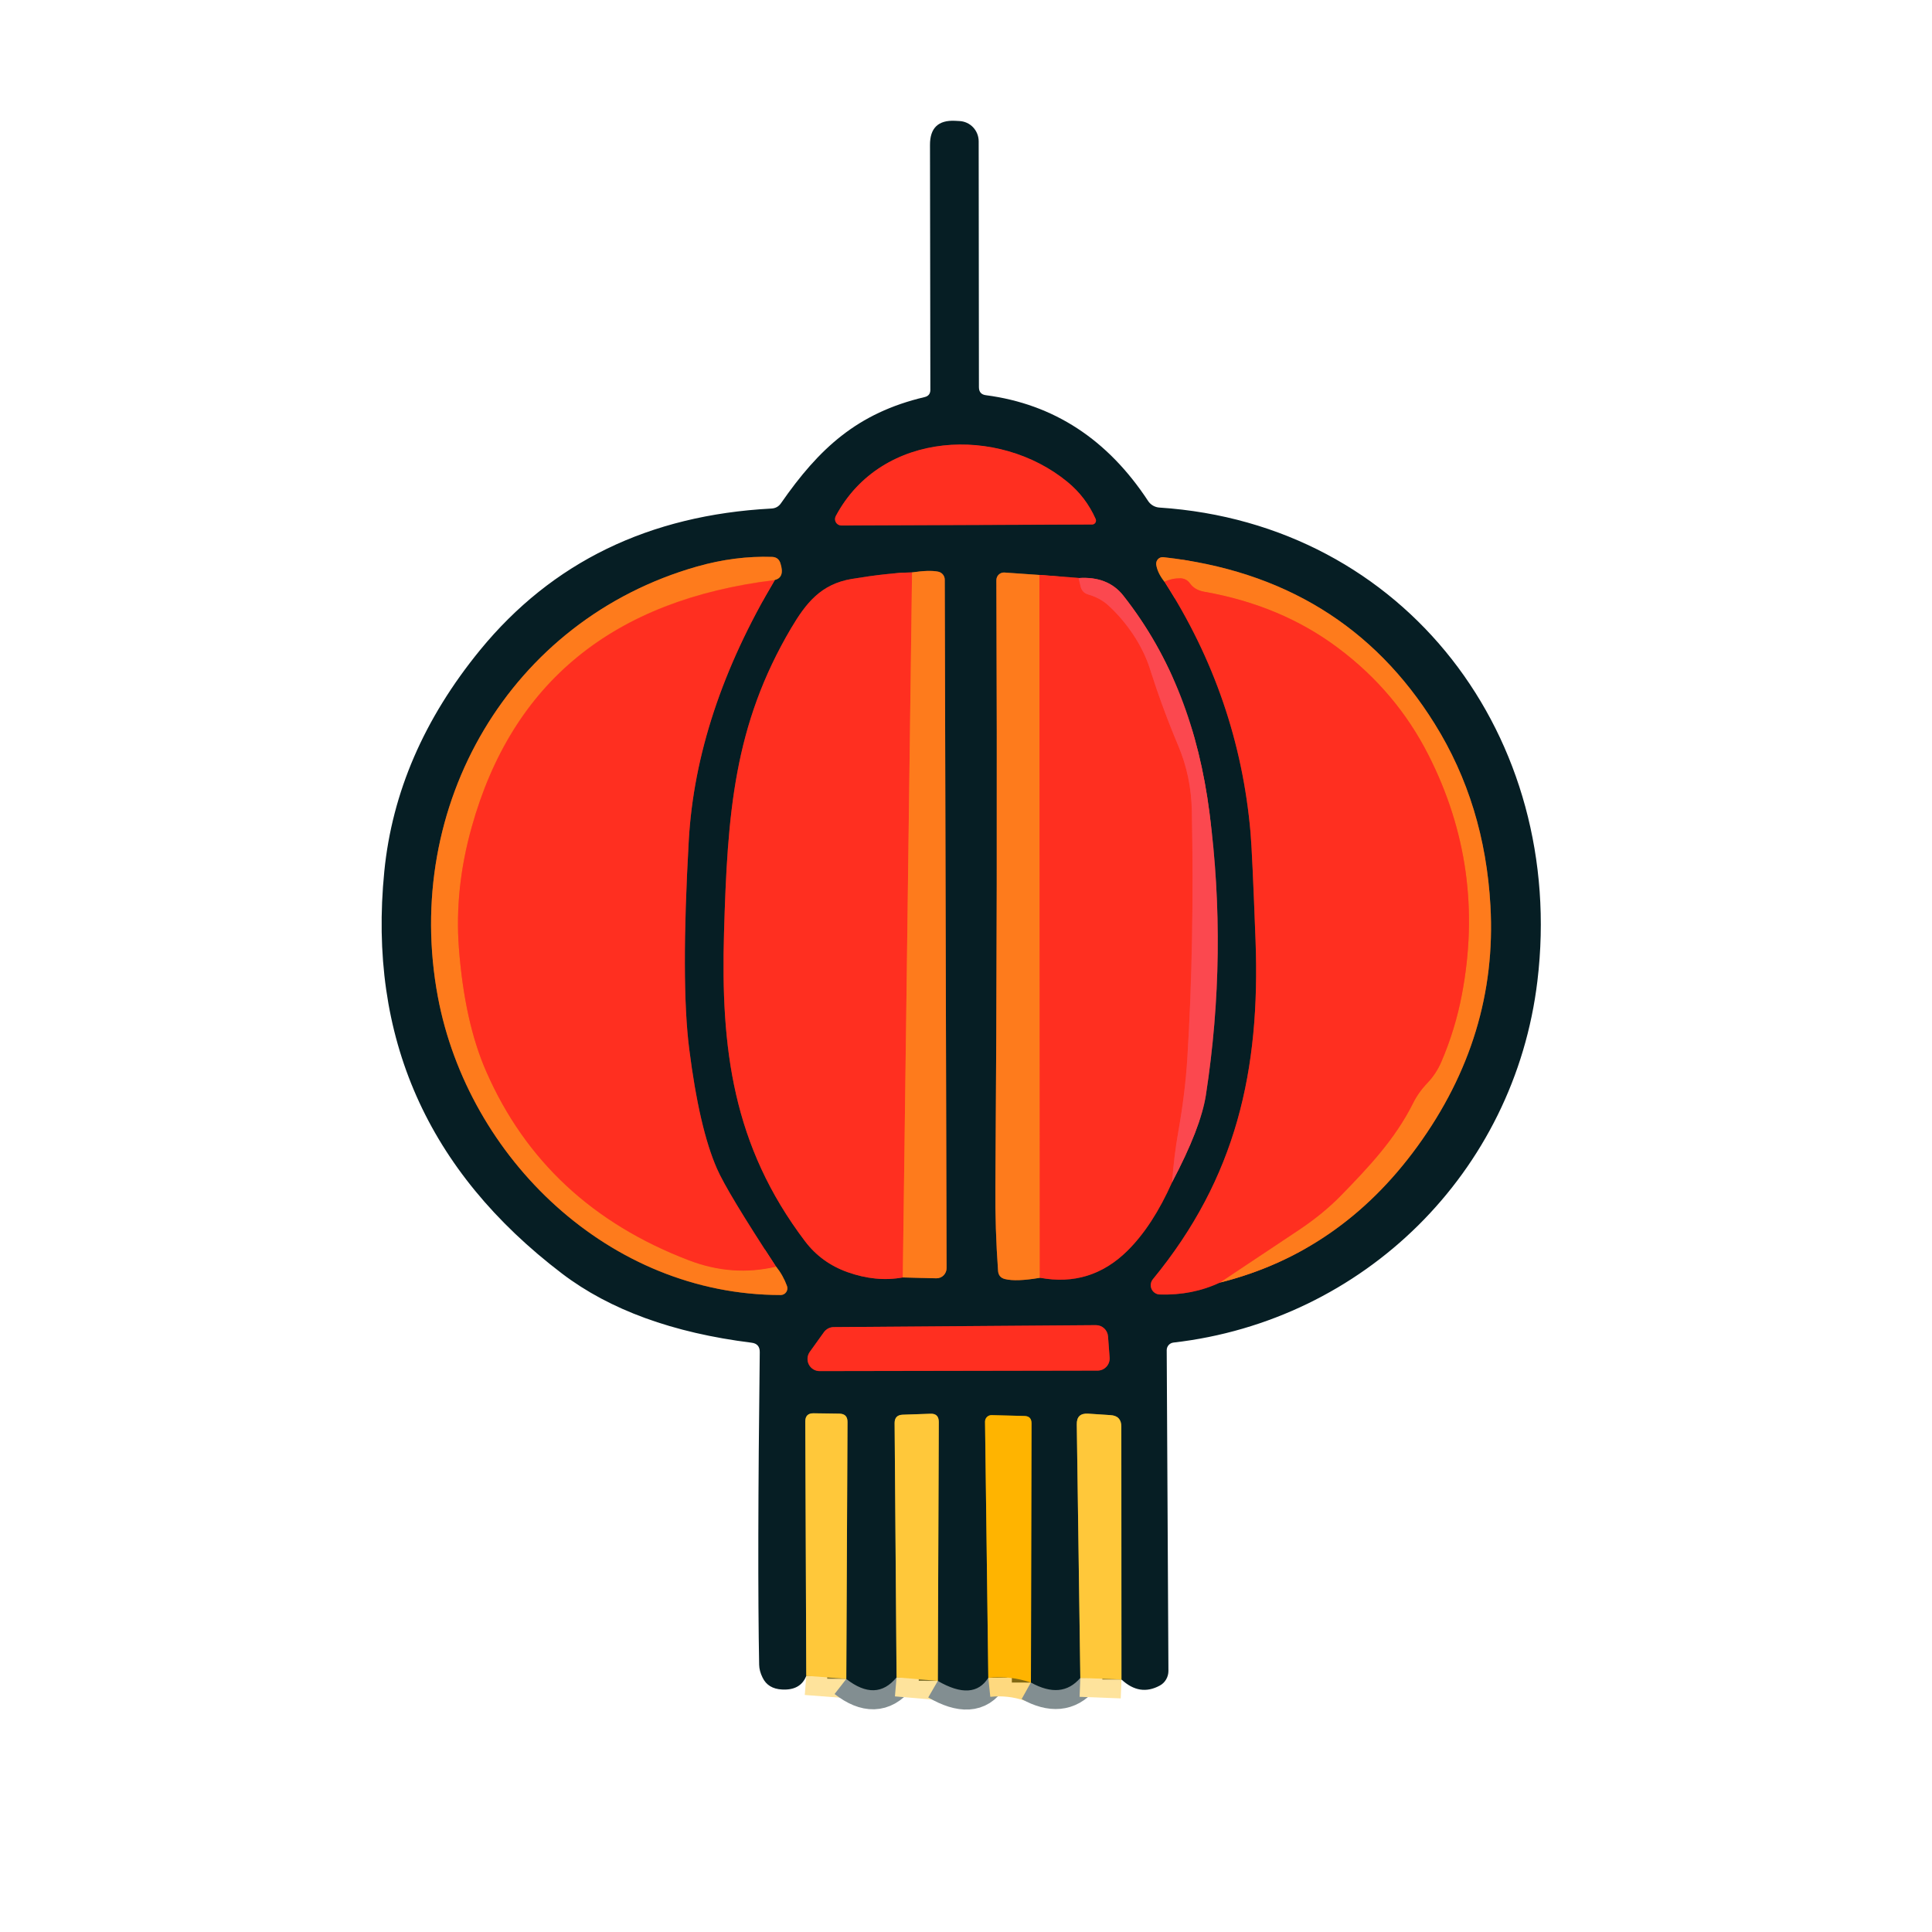 <svg width="80" height="80" viewBox="0 0 80 80" fill="none" xmlns="http://www.w3.org/2000/svg">
<path d="M33.385 69.398L35.043 69.526" stroke="#FEE39C" stroke-width="1.579"/>
<path d="M35.043 69.523C35.868 70.165 36.562 70.144 37.125 69.457" stroke="#828E91" stroke-width="1.579"/>
<path d="M37.125 69.457L38.833 69.604" stroke="#FEE39C" stroke-width="1.579"/>
<path d="M38.832 69.605C39.813 70.173 40.51 70.129 40.924 69.473" stroke="#828E91" stroke-width="1.579"/>
<path d="M40.924 69.477C41.531 69.413 42.118 69.479 42.688 69.675" stroke="#FED97F" stroke-width="1.579"/>
<path d="M42.688 69.665C43.54 70.139 44.222 70.075 44.734 69.473" stroke="#828E91" stroke-width="1.579"/>
<path d="M44.734 69.473L46.437 69.538" stroke="#FEE39C" stroke-width="1.579"/>
<path d="M46.437 69.544L46.432 59.074C46.432 58.773 46.28 58.614 45.977 58.597L45.047 58.536C44.734 58.52 44.581 58.668 44.587 58.983L44.734 69.478" stroke="#83732F" stroke-width="1.579"/>
<path d="M42.688 69.672L42.713 58.938C42.713 58.738 42.615 58.637 42.42 58.633L41.061 58.598C41.025 58.597 40.989 58.604 40.956 58.617C40.922 58.631 40.892 58.651 40.866 58.676C40.841 58.702 40.821 58.733 40.807 58.766C40.794 58.8 40.787 58.836 40.788 58.872L40.924 69.474" stroke="#836912" stroke-width="1.579"/>
<path d="M38.833 69.603L38.873 58.88C38.873 58.643 38.757 58.529 38.524 58.54L37.372 58.58C37.153 58.59 37.044 58.705 37.044 58.925L37.125 69.456" stroke="#83732F" stroke-width="1.579"/>
<path d="M35.043 69.517L35.093 58.885C35.097 58.655 34.984 58.538 34.755 58.535L33.689 58.52C33.46 58.516 33.345 58.63 33.345 58.859L33.386 69.391" stroke="#83732F" stroke-width="1.579"/>
<path d="M44.199 19.952C41.359 17.618 36.508 17.801 34.608 21.367C34.587 21.407 34.575 21.453 34.576 21.499C34.577 21.545 34.59 21.59 34.613 21.629C34.637 21.669 34.67 21.701 34.71 21.724C34.75 21.746 34.795 21.758 34.841 21.758L45.224 21.717C45.251 21.717 45.276 21.71 45.299 21.697C45.322 21.684 45.342 21.666 45.356 21.644C45.37 21.622 45.379 21.597 45.382 21.571C45.384 21.545 45.381 21.518 45.371 21.494C45.101 20.885 44.711 20.371 44.199 19.952Z" stroke="#832722" stroke-width="1.579"/>
<path d="M32.132 52.451C30.782 50.388 29.966 49.036 29.687 48.393C29.198 47.281 28.816 45.632 28.54 43.447C28.304 41.614 28.297 38.736 28.52 34.813C28.718 31.279 29.906 27.683 32.082 24.023" stroke="#832722" stroke-width="1.579"/>
<path d="M32.082 24.014C32.365 23.946 32.442 23.714 32.314 23.319C32.26 23.153 32.146 23.067 31.971 23.06C30.95 23.026 29.911 23.16 28.853 23.461C21.122 25.667 16.651 33.352 18.131 41.276C19.384 47.952 25.235 53.623 32.33 53.623C32.374 53.623 32.418 53.612 32.457 53.591C32.496 53.57 32.53 53.539 32.555 53.503C32.58 53.466 32.596 53.423 32.602 53.379C32.608 53.335 32.602 53.29 32.587 53.248C32.479 52.954 32.328 52.685 32.132 52.441" stroke="#824D20" stroke-width="1.579"/>
<path d="M32.082 24.023C25.389 24.842 21.205 28.253 19.531 34.255C19.056 35.95 18.88 37.612 19.001 39.242C19.156 41.298 19.535 43.011 20.138 44.38C21.755 48.067 24.55 50.669 28.525 52.188C29.728 52.648 30.93 52.735 32.133 52.451" stroke="#FF551E" stroke-width="1.579"/>
<path d="M48.22 24.094C50.268 27.279 51.456 30.744 51.783 34.488C51.83 35.042 51.899 36.534 51.99 38.962C52.187 44.329 51.191 48.773 47.74 52.973C47.694 53.029 47.664 53.096 47.654 53.168C47.644 53.24 47.654 53.313 47.683 53.379C47.713 53.446 47.761 53.502 47.821 53.542C47.881 53.583 47.951 53.605 48.023 53.607C48.929 53.634 49.761 53.468 50.519 53.11" stroke="#832722" stroke-width="1.579"/>
<path d="M50.519 53.108C53.841 52.276 56.564 50.398 58.69 47.472C60.906 44.422 61.915 41.103 61.716 37.515C61.561 34.708 60.792 32.193 59.407 29.971C56.891 25.927 53.147 23.627 48.175 23.072C48.134 23.067 48.093 23.072 48.054 23.085C48.015 23.099 47.98 23.122 47.951 23.152C47.922 23.182 47.901 23.218 47.888 23.258C47.875 23.298 47.871 23.34 47.877 23.382C47.91 23.608 48.025 23.845 48.22 24.092" stroke="#824D20" stroke-width="1.579"/>
<path d="M50.52 53.104C51.658 52.346 52.76 51.612 53.824 50.902C54.478 50.463 55.047 49.994 55.532 49.497C56.684 48.315 57.76 47.174 58.503 45.698C58.654 45.39 58.853 45.107 59.099 44.85C59.345 44.593 59.539 44.301 59.68 43.973C60.068 43.073 60.352 42.142 60.534 41.178C61.198 37.698 60.738 34.395 59.155 31.271C58.265 29.515 57.019 28.038 55.416 26.837C53.846 25.657 51.998 24.879 49.873 24.503C49.603 24.456 49.403 24.34 49.272 24.154C49.177 24.022 49.048 23.952 48.883 23.945C48.65 23.942 48.429 23.989 48.221 24.087" stroke="#FF551E" stroke-width="1.579"/>
<path d="M37.382 52.897L38.767 52.932C38.823 52.934 38.879 52.923 38.931 52.903C38.984 52.882 39.032 52.85 39.072 52.811C39.112 52.771 39.143 52.723 39.165 52.671C39.186 52.619 39.197 52.563 39.196 52.506L39.12 24.007C39.121 23.928 39.094 23.852 39.044 23.791C38.994 23.729 38.925 23.688 38.848 23.672C38.605 23.622 38.245 23.632 37.766 23.703" stroke="#824D20" stroke-width="1.579"/>
<path d="M37.766 23.703C37.106 23.717 36.276 23.806 35.275 23.972C33.992 24.185 33.376 24.971 32.759 26.011C30.384 30.034 30.122 33.686 29.98 38.637C29.844 43.391 30.324 47.428 33.34 51.406C33.788 51.994 34.369 52.417 35.083 52.674C35.878 52.958 36.645 53.032 37.382 52.897" stroke="#832722" stroke-width="1.579"/>
<path d="M37.766 23.703L37.382 52.897" stroke="#FF551E" stroke-width="1.579"/>
<path d="M43.056 52.91C44.458 53.174 45.67 52.798 46.694 51.784C47.388 51.094 48.001 50.15 48.533 48.953" stroke="#832722" stroke-width="1.579"/>
<path d="M48.533 48.956C49.325 47.455 49.792 46.252 49.933 45.349C50.536 41.437 50.585 37.534 50.08 33.641C49.64 30.243 48.533 27.224 46.507 24.657C46.083 24.123 45.468 23.883 44.663 23.937" stroke="#81333A" stroke-width="1.579"/>
<path d="M44.663 23.932L43.041 23.805" stroke="#832722" stroke-width="1.579"/>
<path d="M43.041 23.809L41.596 23.708C41.553 23.704 41.51 23.71 41.469 23.724C41.428 23.738 41.39 23.761 41.358 23.791C41.326 23.82 41.301 23.856 41.284 23.896C41.267 23.936 41.258 23.979 41.258 24.023C41.291 32.399 41.278 40.775 41.217 49.148C41.207 50.298 41.244 51.458 41.328 52.628C41.342 52.807 41.436 52.919 41.611 52.963C41.921 53.041 42.403 53.024 43.056 52.912" stroke="#824D20" stroke-width="1.579"/>
<path d="M43.041 23.805L43.057 52.907" stroke="#FF551E" stroke-width="1.579"/>
<path d="M44.663 23.938L44.744 24.282C44.784 24.455 44.889 24.567 45.057 24.617C45.384 24.712 45.658 24.859 45.881 25.059C46.634 25.743 47.306 26.712 47.614 27.691C47.961 28.784 48.352 29.844 48.786 30.872C49.147 31.724 49.335 32.632 49.352 33.596C49.423 37.238 49.361 40.647 49.165 43.823C49.105 44.787 48.978 45.81 48.786 46.892C48.675 47.511 48.591 48.199 48.533 48.956" stroke="#FD3C38" stroke-width="1.579"/>
<path d="M45.447 56.753C45.515 56.753 45.583 56.739 45.647 56.712C45.71 56.684 45.766 56.644 45.813 56.594C45.86 56.543 45.896 56.484 45.919 56.419C45.942 56.353 45.952 56.284 45.947 56.215L45.881 55.338C45.872 55.211 45.815 55.092 45.723 55.005C45.63 54.919 45.508 54.871 45.381 54.871L34.517 54.952C34.439 54.953 34.363 54.973 34.293 55.009C34.224 55.045 34.164 55.097 34.118 55.16L33.532 55.977C33.478 56.052 33.446 56.141 33.439 56.234C33.432 56.326 33.451 56.419 33.493 56.502C33.535 56.584 33.6 56.653 33.679 56.701C33.758 56.749 33.849 56.774 33.941 56.773L45.447 56.753Z" stroke="#832722" stroke-width="1.579"/>
<path d="M46.437 69.543L46.432 59.073C46.432 58.772 46.28 58.613 45.977 58.596L45.047 58.535C44.734 58.519 44.581 58.667 44.587 58.982L44.734 69.477C44.222 70.079 43.54 70.144 42.688 69.67L42.713 58.936C42.713 58.737 42.615 58.635 42.42 58.632L41.061 58.596C41.025 58.596 40.989 58.602 40.955 58.616C40.922 58.629 40.892 58.649 40.866 58.675C40.841 58.7 40.821 58.731 40.807 58.765C40.794 58.798 40.787 58.834 40.788 58.87L40.924 69.472C40.51 70.128 39.813 70.172 38.832 69.604L38.873 58.88C38.873 58.644 38.757 58.53 38.524 58.541L37.372 58.581C37.153 58.591 37.044 58.706 37.044 58.926L37.124 69.457C36.562 70.144 35.868 70.166 35.043 69.523L35.093 58.891C35.097 58.66 34.984 58.544 34.755 58.541L33.689 58.525C33.46 58.522 33.345 58.635 33.345 58.865L33.386 69.396C33.227 69.799 32.894 69.986 32.385 69.959C31.994 69.939 31.725 69.775 31.577 69.467C31.486 69.285 31.439 69.109 31.435 68.94C31.381 66.112 31.39 61.797 31.46 55.994C31.464 55.757 31.349 55.625 31.117 55.598C27.866 55.192 25.254 54.24 23.28 52.742C17.688 48.488 15.233 42.935 15.913 36.083C16.237 32.813 17.557 29.759 19.875 26.922C22.852 23.283 26.873 21.328 31.935 21.058C32.111 21.051 32.247 20.975 32.345 20.829C33.911 18.577 35.492 17.101 38.287 16.442C38.445 16.404 38.524 16.305 38.524 16.142L38.509 6.002C38.506 5.302 38.851 4.969 39.545 5.002L39.727 5.012C39.942 5.022 40.145 5.114 40.294 5.271C40.442 5.428 40.525 5.637 40.525 5.855L40.535 16.031C40.535 16.23 40.633 16.342 40.828 16.365C43.631 16.734 45.869 18.195 47.543 20.748C47.595 20.826 47.664 20.89 47.745 20.937C47.825 20.983 47.915 21.011 48.008 21.017C58.21 21.687 64.869 30.554 63.661 40.618C62.712 48.552 56.466 54.69 48.589 55.593C48.512 55.602 48.441 55.639 48.39 55.697C48.339 55.755 48.311 55.83 48.311 55.908L48.382 69.188C48.382 69.314 48.349 69.437 48.285 69.544C48.222 69.652 48.132 69.739 48.023 69.797C47.467 70.098 46.939 70.013 46.437 69.543ZM44.198 19.957C41.359 17.623 36.508 17.806 34.608 21.372C34.586 21.413 34.575 21.458 34.576 21.504C34.577 21.55 34.59 21.595 34.613 21.634C34.637 21.674 34.67 21.706 34.71 21.729C34.75 21.752 34.795 21.763 34.841 21.763L45.224 21.722C45.25 21.722 45.276 21.715 45.299 21.702C45.322 21.689 45.341 21.671 45.356 21.649C45.37 21.627 45.379 21.602 45.382 21.576C45.384 21.55 45.38 21.523 45.371 21.499C45.101 20.89 44.71 20.376 44.198 19.957ZM32.132 52.443C30.782 50.38 29.966 49.027 29.687 48.385C29.198 47.272 28.816 45.623 28.54 43.439C28.304 41.606 28.297 38.728 28.52 34.805C28.718 31.271 29.906 27.674 32.082 24.015C32.365 23.948 32.442 23.716 32.314 23.32C32.26 23.154 32.146 23.068 31.971 23.061C30.95 23.028 29.911 23.161 28.853 23.462C21.123 25.669 16.651 33.354 18.131 41.278C19.384 47.954 25.235 53.625 32.33 53.625C32.374 53.624 32.418 53.613 32.457 53.592C32.496 53.571 32.53 53.541 32.555 53.504C32.581 53.468 32.597 53.425 32.602 53.381C32.608 53.337 32.603 53.291 32.587 53.25C32.479 52.955 32.328 52.687 32.132 52.443ZM48.22 24.091C50.268 27.277 51.456 30.742 51.782 34.485C51.83 35.04 51.899 36.531 51.99 38.959C52.187 44.327 51.191 48.77 47.74 52.971C47.694 53.026 47.664 53.094 47.654 53.166C47.643 53.237 47.654 53.311 47.683 53.377C47.713 53.443 47.76 53.5 47.821 53.54C47.881 53.58 47.951 53.603 48.023 53.605C48.929 53.632 49.761 53.466 50.519 53.108C53.841 52.276 56.564 50.397 58.69 47.472C60.906 44.421 61.915 41.102 61.716 37.514C61.561 34.707 60.791 32.192 59.407 29.971C56.891 25.926 53.147 23.626 48.175 23.072C48.134 23.066 48.093 23.071 48.054 23.085C48.015 23.099 47.98 23.121 47.951 23.151C47.922 23.181 47.901 23.217 47.888 23.257C47.875 23.297 47.871 23.339 47.877 23.381C47.91 23.608 48.025 23.844 48.22 24.091ZM37.382 52.895L38.767 52.93C38.823 52.931 38.879 52.921 38.931 52.9C38.984 52.88 39.032 52.848 39.072 52.809C39.112 52.769 39.143 52.721 39.165 52.669C39.186 52.617 39.197 52.56 39.196 52.504L39.12 24.005C39.121 23.926 39.094 23.849 39.044 23.788C38.994 23.727 38.925 23.686 38.847 23.67C38.605 23.619 38.245 23.63 37.766 23.701C37.106 23.714 36.276 23.804 35.275 23.97C33.992 24.183 33.375 24.969 32.759 26.009C30.384 30.031 30.122 33.684 29.98 38.635C29.844 43.388 30.324 47.426 33.34 51.403C33.788 51.992 34.369 52.414 35.083 52.671C35.878 52.955 36.645 53.03 37.382 52.895ZM43.056 52.91C44.458 53.173 45.67 52.798 46.694 51.783C47.388 51.094 48.001 50.15 48.534 48.953C49.325 47.451 49.792 46.249 49.933 45.346C50.536 41.433 50.585 37.531 50.08 33.638C49.64 30.239 48.534 27.221 46.507 24.654C46.083 24.12 45.468 23.88 44.663 23.934L43.041 23.807L41.596 23.706C41.553 23.702 41.51 23.708 41.468 23.722C41.428 23.736 41.39 23.759 41.358 23.788C41.326 23.818 41.301 23.854 41.284 23.894C41.266 23.934 41.258 23.977 41.258 24.02C41.291 32.397 41.278 40.772 41.217 49.146C41.207 50.295 41.244 51.456 41.328 52.626C41.342 52.805 41.436 52.916 41.611 52.96C41.921 53.038 42.403 53.021 43.056 52.91ZM45.446 56.755C45.515 56.755 45.583 56.741 45.646 56.714C45.709 56.686 45.766 56.646 45.813 56.595C45.86 56.545 45.896 56.485 45.919 56.42C45.942 56.355 45.951 56.286 45.947 56.217L45.881 55.34C45.872 55.213 45.815 55.094 45.722 55.007C45.63 54.92 45.507 54.873 45.381 54.873L34.517 54.954C34.439 54.955 34.362 54.974 34.293 55.01C34.224 55.047 34.164 55.098 34.118 55.162L33.532 55.979C33.478 56.054 33.446 56.143 33.439 56.235C33.432 56.328 33.45 56.421 33.493 56.503C33.535 56.586 33.6 56.655 33.679 56.703C33.758 56.751 33.849 56.776 33.941 56.775L45.446 56.755Z" fill="#061E24"/>
<path d="M44.199 19.952C44.711 20.371 45.101 20.885 45.371 21.494C45.381 21.518 45.384 21.545 45.382 21.571C45.379 21.597 45.37 21.622 45.356 21.644C45.342 21.666 45.322 21.684 45.299 21.697C45.276 21.71 45.251 21.717 45.224 21.717L34.841 21.758C34.795 21.758 34.75 21.746 34.71 21.724C34.67 21.701 34.637 21.669 34.613 21.629C34.59 21.59 34.577 21.545 34.576 21.499C34.575 21.453 34.587 21.407 34.608 21.367C36.508 17.801 41.359 17.618 44.199 19.952Z" fill="#FF2F20"/>
<path d="M32.082 24.014C25.389 24.832 21.205 28.242 19.531 34.245C19.056 35.94 18.879 37.602 19 39.232C19.155 41.288 19.534 43.001 20.137 44.371C21.754 48.057 24.55 50.659 28.525 52.178C29.727 52.638 30.93 52.725 32.132 52.441C32.328 52.685 32.479 52.954 32.587 53.248C32.602 53.29 32.608 53.335 32.602 53.379C32.596 53.423 32.58 53.466 32.555 53.503C32.53 53.539 32.496 53.57 32.457 53.591C32.418 53.612 32.374 53.623 32.33 53.623C25.235 53.623 19.384 47.952 18.131 41.276C16.651 33.352 21.122 25.667 28.853 23.461C29.911 23.16 30.95 23.026 31.971 23.06C32.146 23.067 32.26 23.153 32.314 23.319C32.442 23.714 32.365 23.946 32.082 24.014Z" fill="#FE7B1C"/>
<path d="M50.519 53.108C51.658 52.351 52.76 51.617 53.824 50.907C54.477 50.467 55.047 49.999 55.532 49.502C56.684 48.32 57.76 47.178 58.503 45.702C58.654 45.394 58.853 45.112 59.099 44.855C59.345 44.598 59.538 44.305 59.68 43.977C60.067 43.078 60.352 42.146 60.534 41.182C61.197 37.702 60.738 34.4 59.154 31.275C58.265 29.52 57.019 28.042 55.416 26.841C53.846 25.661 51.998 24.883 49.873 24.508C49.603 24.461 49.403 24.344 49.271 24.158C49.177 24.026 49.047 23.957 48.882 23.95C48.65 23.947 48.429 23.994 48.22 24.092C48.025 23.845 47.91 23.608 47.877 23.382C47.871 23.34 47.875 23.298 47.888 23.258C47.901 23.218 47.922 23.182 47.951 23.152C47.98 23.122 48.015 23.099 48.054 23.085C48.093 23.072 48.134 23.067 48.175 23.072C53.147 23.627 56.891 25.927 59.407 29.971C60.792 32.193 61.561 34.708 61.716 37.515C61.915 41.103 60.906 44.422 58.69 47.472C56.564 50.398 53.841 52.276 50.519 53.108Z" fill="#FE7B1C"/>
<path d="M37.766 23.703L37.382 52.897C36.645 53.032 35.878 52.958 35.083 52.674C34.369 52.417 33.788 51.994 33.34 51.406C30.324 47.428 29.844 43.391 29.98 38.637C30.122 33.686 30.384 30.034 32.759 26.011C33.376 24.971 33.992 24.185 35.275 23.972C36.276 23.806 37.106 23.717 37.766 23.703Z" fill="#FF2F20"/>
<path d="M37.766 23.703C38.245 23.632 38.605 23.622 38.848 23.672C38.925 23.688 38.994 23.729 39.044 23.791C39.094 23.852 39.121 23.928 39.12 24.007L39.196 52.506C39.197 52.563 39.186 52.619 39.165 52.671C39.143 52.723 39.112 52.771 39.072 52.811C39.032 52.85 38.984 52.882 38.931 52.903C38.879 52.923 38.823 52.934 38.767 52.932L37.382 52.897L37.766 23.703Z" fill="#FE7B1C"/>
<path d="M43.041 23.809L43.056 52.912C42.403 53.024 41.921 53.041 41.611 52.963C41.436 52.919 41.342 52.807 41.328 52.628C41.244 51.458 41.207 50.298 41.217 49.148C41.278 40.775 41.291 32.399 41.258 24.023C41.258 23.979 41.267 23.936 41.284 23.896C41.301 23.856 41.326 23.82 41.358 23.791C41.39 23.761 41.428 23.738 41.469 23.724C41.51 23.71 41.553 23.704 41.596 23.708L43.041 23.809Z" fill="#FE7B1C"/>
<path d="M43.041 23.805L44.663 23.931L44.744 24.276C44.785 24.449 44.889 24.561 45.057 24.611C45.384 24.706 45.659 24.853 45.881 25.053C46.634 25.737 47.306 26.706 47.614 27.685C47.961 28.778 48.352 29.838 48.786 30.866C49.147 31.718 49.335 32.626 49.352 33.59C49.423 37.232 49.361 40.641 49.165 43.817C49.105 44.781 48.978 45.804 48.786 46.886C48.675 47.505 48.591 48.193 48.534 48.95C48.002 50.148 47.388 51.091 46.694 51.781C45.67 52.796 44.458 53.171 43.057 52.907L43.041 23.805Z" fill="#FF2F20"/>
<path d="M44.663 23.937C45.468 23.883 46.083 24.123 46.507 24.657C48.533 27.224 49.64 30.243 50.08 33.641C50.585 37.534 50.536 41.437 49.933 45.349C49.792 46.252 49.325 47.455 48.533 48.956C48.591 48.199 48.675 47.51 48.786 46.892C48.978 45.809 49.105 44.786 49.165 43.822C49.361 40.647 49.423 37.238 49.352 33.596C49.335 32.632 49.147 31.724 48.786 30.872C48.352 29.844 47.961 28.783 47.614 27.691C47.306 26.712 46.634 25.743 45.881 25.058C45.658 24.859 45.384 24.712 45.057 24.617C44.889 24.566 44.784 24.455 44.744 24.282L44.663 23.937Z" fill="#FB484F"/>
<path d="M50.519 53.104C49.761 53.462 48.929 53.628 48.023 53.601C47.951 53.599 47.881 53.577 47.821 53.536C47.761 53.496 47.713 53.439 47.683 53.373C47.654 53.307 47.644 53.234 47.654 53.162C47.664 53.09 47.694 53.022 47.74 52.967C51.191 48.767 52.187 44.323 51.99 38.956C51.899 36.528 51.83 35.036 51.783 34.482C51.456 30.738 50.268 27.273 48.22 24.087C48.429 23.989 48.65 23.942 48.882 23.945C49.047 23.952 49.177 24.022 49.271 24.154C49.403 24.34 49.603 24.456 49.873 24.503C51.998 24.879 53.846 25.657 55.415 26.837C57.019 28.038 58.265 29.515 59.154 31.271C60.738 34.395 61.197 37.698 60.534 41.178C60.352 42.142 60.067 43.073 59.68 43.973C59.538 44.301 59.345 44.593 59.099 44.85C58.853 45.107 58.654 45.39 58.503 45.698C57.76 47.174 56.684 48.315 55.532 49.497C55.047 49.994 54.477 50.463 53.824 50.902C52.759 51.612 51.658 52.346 50.519 53.104Z" fill="#FF2F20"/>
<path d="M32.082 24.023C29.906 27.683 28.719 31.279 28.52 34.813C28.298 38.736 28.305 41.614 28.54 43.447C28.817 45.632 29.199 47.281 29.687 48.393C29.967 49.036 30.782 50.388 32.133 52.451C30.93 52.735 29.728 52.648 28.525 52.188C24.55 50.669 21.755 48.067 20.138 44.38C19.535 43.011 19.156 41.298 19.001 39.242C18.88 37.612 19.056 35.95 19.531 34.255C21.205 28.253 25.389 24.842 32.082 24.023Z" fill="#FF2F20"/>
<path d="M45.447 56.753L33.941 56.773C33.849 56.774 33.758 56.749 33.679 56.701C33.6 56.653 33.535 56.584 33.493 56.502C33.451 56.419 33.432 56.326 33.439 56.234C33.446 56.141 33.478 56.052 33.532 55.977L34.118 55.16C34.164 55.097 34.224 55.045 34.293 55.009C34.363 54.973 34.439 54.953 34.517 54.952L45.381 54.871C45.508 54.871 45.63 54.919 45.723 55.005C45.815 55.092 45.872 55.211 45.881 55.338L45.947 56.215C45.952 56.284 45.942 56.353 45.919 56.419C45.896 56.484 45.86 56.543 45.813 56.594C45.766 56.644 45.71 56.684 45.647 56.712C45.583 56.739 45.515 56.753 45.447 56.753Z" fill="#FF2F20"/>
<path d="M35.043 69.517L33.386 69.391L33.345 58.859C33.345 58.63 33.46 58.516 33.689 58.52L34.755 58.535C34.984 58.538 35.097 58.655 35.093 58.885L35.043 69.517Z" fill="#FFC83A"/>
<path d="M38.833 69.603L37.125 69.456L37.044 58.925C37.044 58.705 37.153 58.59 37.372 58.58L38.524 58.54C38.757 58.529 38.873 58.643 38.873 58.88L38.833 69.603Z" fill="#FFC83A"/>
<path d="M42.688 69.672C42.118 69.475 41.531 69.409 40.924 69.474L40.788 58.872C40.787 58.836 40.794 58.8 40.807 58.766C40.821 58.733 40.841 58.702 40.866 58.676C40.892 58.651 40.922 58.631 40.956 58.617C40.989 58.604 41.025 58.597 41.061 58.598L42.42 58.633C42.615 58.637 42.713 58.738 42.713 58.938L42.688 69.672Z" fill="#FFB400"/>
<path d="M46.437 69.544L44.734 69.478L44.587 58.983C44.581 58.668 44.734 58.52 45.047 58.536L45.977 58.597C46.28 58.614 46.432 58.773 46.432 59.074L46.437 69.544Z" fill="#FFC83A"/>
</svg>
